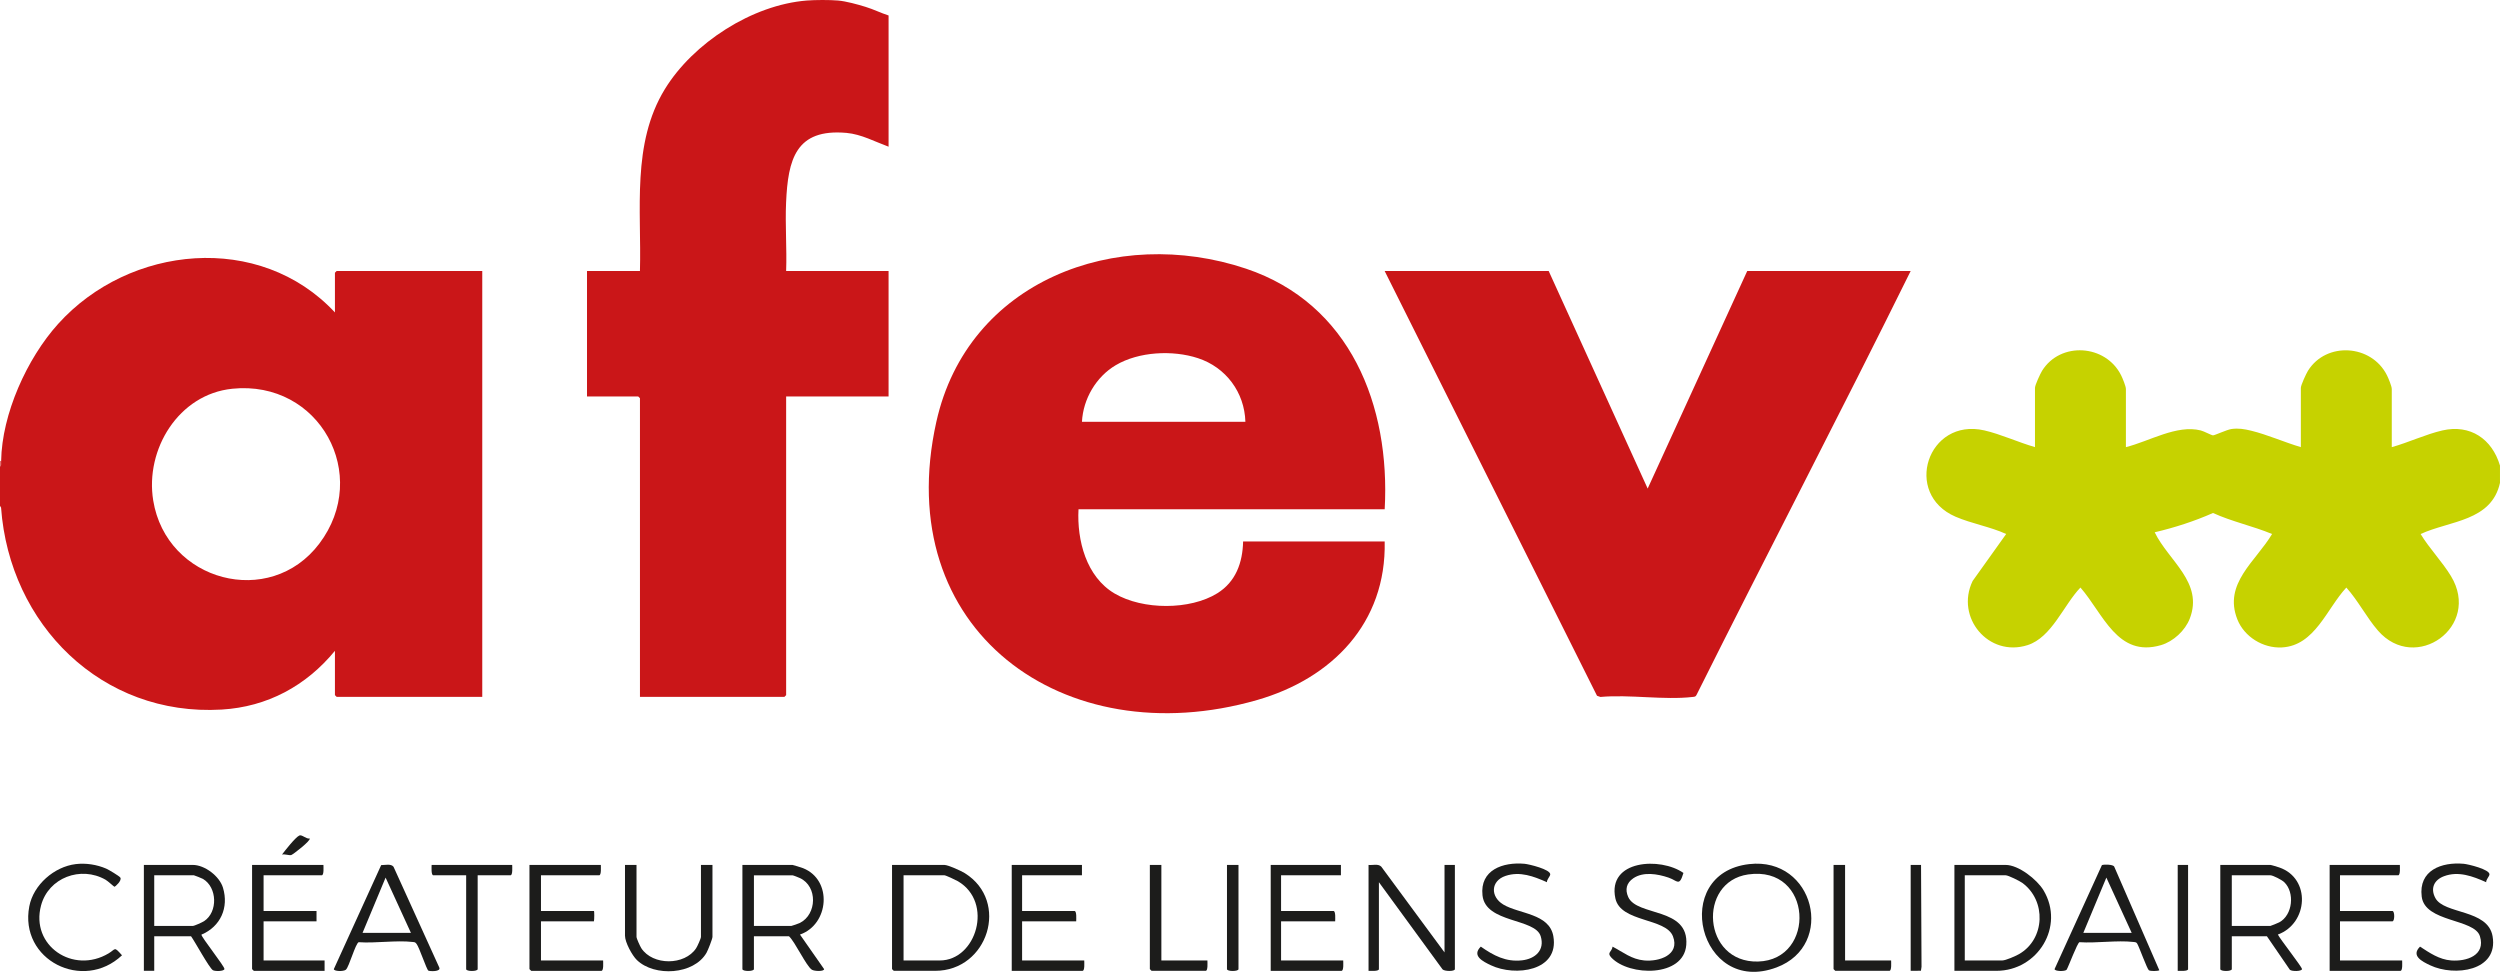 <?xml version="1.0" encoding="UTF-8"?>
<svg id="Calque_1" data-name="Calque 1" xmlns="http://www.w3.org/2000/svg" viewBox="0 0 1920 746.48">
  <defs>
    <style>
      .cls-1 {
        fill: #c6d200;
      }

      .cls-2 {
        fill: #1c1c1a;
      }

      .cls-3 {
        fill: #ca1618;
      }

      .cls-4 {
        fill: #1c1c1b;
      }

      .cls-5 {
        fill: #df7071;
      }
    </style>
  </defs>
  <path class="cls-3" d="M.88,353.99c.57-36.02,19.82-78.67,43.74-105.21,54.74-60.72,154.86-70.76,212.61-8.83v-30.5c0-.09,1.23-1.33,1.33-1.33h111.82v327.07h-111.82c-.09,0-1.33-1.23-1.33-1.33v-34.03c-22.05,26.84-51.91,43.06-87.03,45.12C77.96,550.38,7.29,479.48.82,389.87l-.82-1.4v-30.06c.3-1.52.6-2.99.88-4.42ZM178.38,298.56c-41.17,4.2-67.08,46.52-60.71,85.82,10.08,62.13,89.5,83.44,127.54,33.16,39.93-52.78.23-125.83-66.83-118.99Z"/>
  <path class="cls-3" d="M643.54.4c6.31.54,15.03,2.97,21.21,4.87s11.69,4.69,17.68,6.62v100.77c-10.46-3.82-20.95-9.58-32.28-10.59-39.1-3.5-44.98,20.46-46.43,53.43-.77,17.47.65,35.16.04,52.63h78.67v96.35h-78.67v229.39c0,.09-1.23,1.33-1.33,1.33h-110.94v-229.39c0-.09-1.23-1.33-1.33-1.33h-39.34v-96.35h40.66c1.29-46.91-6.49-97.74,19.08-139.59C532.31,32.96,577.68,3.71,619.67.4c6.53-.51,17.37-.55,23.87,0Z"/>
  <path class="cls-1" d="M1920,370.79c-6.56,29.62-38.4,28.98-60.97,39.33,6.75,11.12,16.67,21.34,23.33,32.35,23.46,38.77-27.29,74.82-56.03,41.89-8.63-9.89-15.4-23.21-24.34-33.11-15.02,16.08-24.06,44.6-49.47,45.98-14.44.78-28.92-8.14-34.23-21.53-10.93-27.57,14.11-44.47,26.66-65.58-14.68-6.13-30.77-9.47-45.36-16.15-14.31,6.34-29.51,11.24-44.79,14.83,10.66,21.99,37.66,38.5,26.95,66.28-3.54,9.19-12.59,17.58-22.06,20.37-33.54,9.87-44.37-24.14-61.91-44.21-12.87,13.34-22,38.29-40.62,44.23-29.92,9.54-55.66-21.3-42.19-49.26l25.77-36.1c-12.21-5.57-26.46-7.93-38.86-13.27-40.7-17.53-21.45-76.25,22.09-66.29,12.59,2.88,26.31,9.25,38.89,12.83v-45.52c0-2.09,4.09-10.89,5.46-13.1,14.05-22.61,48.84-20.35,60.71,3.51,1.1,2.22,3.66,8.37,3.66,10.48v44.64c17.78-4.37,39.1-17.46,57.46-12.82,2.64.67,8.07,3.67,9.42,3.79,1.15.1,10.74-4.41,14.23-4.88,5.47-.74,9.81.02,15.05,1.29,12.48,3.04,25.77,8.97,38.2,12.63v-45.52c0-2.09,4.09-10.89,5.46-13.1,14.05-22.61,48.84-20.35,60.71,3.51,1.1,2.22,3.66,8.37,3.66,10.48v44.64c12.58-3.49,26.34-9.96,38.89-12.83,21.39-4.89,38.09,6.49,44.21,26.97v13.26Z"/>
  <path class="cls-5" d="M0,358.41v-4.42h.88c-.02,1.42.53,3.68-.88,4.42Z"/>
  <path class="cls-3" d="M1063.43,391.12h-235.14c-1.26,23.84,5.95,51.85,27.7,64.68s58.05,12.77,78.85-.13c14.26-8.84,19.49-23.52,19.87-39.8h108.73c1.35,62.63-40.43,105.2-97.93,121.74-148.62,42.74-282.01-53.71-246.39-213.68,24.1-108.2,138.22-151.02,237.83-117.59,80.12,26.88,110.91,105.13,106.49,184.78ZM956.46,323.94c-.66-22.65-14.97-41.84-36.43-48.87-19.37-6.35-45.44-5.09-63.16,5.41-15.11,8.95-25.02,25.93-25.93,43.46h125.52Z"/>
  <path class="cls-3" d="M1189.39,208.14l76.02,167.08,76.46-167.08h125.52c-53.85,109.03-110.17,216.85-164.51,325.65-.63,1.38-1.68,1.32-2.95,1.47-21.8,2.54-48.48-2.04-70.82,0l-2.61-.92-163.08-326.2h125.97Z"/>
  <path class="cls-4" d="M685.08,664.27h40.22c2.88,0,12.89,4.58,15.74,6.36,34.6,21.65,17.7,74.96-22.81,74.96h-31.82c-.09,0-1.33-1.23-1.33-1.33v-80ZM693.92,737.64h27.85c28.07,0,41.5-44.54,13.97-60.82-1.55-.91-9.34-4.6-10.43-4.6h-31.38v65.41Z"/>
  <path class="cls-4" d="M1500.99,745.59v-81.33h39.34c9.96,0,24.16,11.24,29.1,19.52,16.55,27.74-4.44,61.81-36.17,61.81h-32.27ZM1508.95,737.64h28.73c2.69,0,10.22-3.34,12.85-4.83,20.2-11.49,21.25-41.16,2.56-54.78-2.01-1.46-10.73-5.81-12.76-5.81h-31.38v65.41Z"/>
  <path class="cls-4" d="M1109.39,731.45v-67.18h7.96v80c0,1.91-7.97,1.8-9.48.19l-48.87-66.93v66.74c0,1.84-6.48,1.33-7.96,1.33v-81.33c3.19.36,7.31-1.13,9.76,1.29l48.59,65.89Z"/>
  <path class="cls-4" d="M579.01,719.07v25.19c0,1.92-8.84,1.92-8.84,0v-80h38.45c.42,0,7.11,2.08,8.12,2.49,22.84,9.1,20.06,43.19-2.36,50.99l18.53,26.53c.01,1.94-7.36,1.68-9.33.5-4.27-2.56-12.9-21.37-17.62-25.7h-26.96ZM579.01,711.12h28.73c.46,0,5.68-1.86,6.55-2.29,13.15-6.59,13.77-28.02.13-34.44-.98-.46-5.2-2.16-5.79-2.16h-29.61v38.9Z"/>
  <path class="cls-4" d="M1714.03,719.07v25.19c0,1.92-8.84,1.92-8.84,0v-80h38.45c.67,0,5.71,1.56,6.88,1.96,24.51,8.47,22.13,43.03-1.11,51.51,1.77,3.67,18.59,24.91,18.52,26.53-.08,1.79-7.88,1.92-9.32.5l-17.62-25.7h-26.96ZM1714.03,711.12h29.61c.37,0,6.05-2.34,6.91-2.81,10.36-5.68,11.93-22.97,3.73-30.82-1.72-1.65-8.58-5.27-10.65-5.27h-29.61v38.9Z"/>
  <path class="cls-4" d="M1343.45,663.63c49.91-5.65,66.52,62.25,20.99,79.33-59.73,22.41-82.37-72.39-20.99-79.33ZM1342.55,671.57c-39.05,5.64-35.05,67.97,7.58,66.89,44.96-1.15,42.28-74.09-7.58-66.89Z"/>
  <path class="cls-4" d="M146.74,719.07h-28.29v26.52h-7.96v-81.33h37.57c9.2,0,20.5,8.64,23.18,17.48,4.64,15.34-1.89,29.91-16.54,36.05-.36,1.63,18.04,24.63,17.67,26.44s-7.31,1.82-8.84.9c-2.87-1.73-13.81-21.99-16.8-26.07ZM118.45,711.12h29.61c1.22,0,7.32-2.79,8.69-3.68,10.68-7.02,10.13-25.94-.86-32.43-.75-.44-6.57-2.78-6.94-2.78h-30.5v38.9Z"/>
  <path class="cls-4" d="M461.44,664.27c0,1.47.52,7.96-1.33,7.96h-44.64v27.4h40.66c.4,0,.33,6.8,0,7.96h-40.66v30.06h47.73c0,1.47.52,7.96-1.33,7.96h-53.92c-.09,0-1.33-1.23-1.33-1.33v-80h54.81Z"/>
  <path class="cls-4" d="M248.4,664.27c0,1.47.52,7.96-1.33,7.96h-44.64v27.4h40.66v7.96h-40.66v30.06h46.85v7.96h-54.36c-.09,0-1.33-1.23-1.33-1.33v-80h54.81Z"/>
  <path class="cls-4" d="M1029.83,664.27v7.96h-45.97v27.4h40.22c1.84,0,1.33,6.48,1.33,7.96h-41.55v30.06h47.73c0,1.47.52,7.96-1.33,7.96h-54.36v-81.33h53.92Z"/>
  <path class="cls-2" d="M830.94,664.27v7.96h-45.97v27.4h40.22c1.84,0,1.33,6.48,1.33,7.96h-41.55v30.06h47.73c0,1.47.52,7.96-1.33,7.96h-54.36v-81.33h53.92Z"/>
  <path class="cls-4" d="M1843.09,664.27c0,1.47.52,7.96-1.33,7.96h-44.64v27.4h40.22c1.89,0,1.89,7.96,0,7.96h-40.22v30.06h47.73c0,1.47.52,7.96-1.33,7.96h-54.36v-81.33h53.92Z"/>
  <path class="cls-4" d="M1614.28,664.41c.88-.55,8.77-.75,9.49,1.27l34.6,79.49c-1.25.72-6.88.78-8.02,0-1.36-.92-7.3-17.51-8.88-20.29-.64-1.37-1.7-1.3-2.97-1.45-12.73-1.47-28.42,1.09-41.48.17-1.64.56-8.16,18.19-9.82,21.12-1.26,1.5-9.2,1.31-9.29-.46l36.36-79.86ZM1637.13,716.42l-19.44-42.43-17.69,42.43h37.13Z"/>
  <path class="cls-4" d="M328.98,745.45c-1.39-.87-6.9-17.77-9.07-20.54-1.07-1.37-1.32-1.28-2.95-1.47-12.71-1.48-28.44,1.11-41.48.17-2.44.84-7.39,18.97-9.83,21.11-1.72,1.51-9.18,1.33-9.27-.45l36.36-79.86c2.98.02,7.51-1.28,9.49,1.27l35.07,77.22c1.82,3.59-7.4,3.11-8.32,2.54ZM315.58,716.42l-19.44-42.43-17.69,42.43h37.13Z"/>
  <path class="cls-4" d="M488.84,664.27v55.25c0,1.22,2.79,7.32,3.68,8.69,8.83,13.44,33.33,13.38,42.13,0,.9-1.36,3.68-7.48,3.68-8.69v-55.25h8.84v55.25c0,1.54-3.52,10.38-4.57,12.22-9.74,16.93-39.95,18.6-53.46,5.59-3.68-3.55-9.15-13.68-9.15-18.69v-54.36h8.84Z"/>
  <path class="cls-4" d="M1238.47,727.03c8.12,4.22,14.49,9.7,24.3,10.6,11.48,1.05,27.55-4.21,22.06-18.53-5.47-14.28-40.26-10.59-44.22-29.15-6.31-29.64,34.67-31.89,52.27-19.52-3.22,10.82-4.52,5.9-11.54,3.54-8.3-2.79-19.2-4.69-26.92.52-5.28,3.57-6.53,8.65-3.94,14.43,6.76,15.08,46.84,7.62,44.58,36.82-1.93,24.9-43.78,24.19-57.52,9.72-3.77-3.97.31-4.17.92-8.43Z"/>
  <path class="cls-4" d="M1909.38,677.53c-10.26-4.53-21.22-8.78-32.42-4.58-7.52,2.81-10.59,9.24-6.64,16.69,6.72,12.68,40.34,8.49,43.98,29.39,4.67,26.8-29.31,31.15-47.95,22.31-6.32-2.99-14.87-7.3-7.77-14.33,7.41,4.81,14.7,9.89,23.86,10.61,11.71.93,26.7-3.79,22.14-18.6-4.2-13.61-42.24-10.5-44.71-30.43-2.5-20.14,15.13-26.73,32.27-25.2,3.4.3,20.15,4.32,19.77,8.22-.15,1.56-2.66,3.85-2.53,5.91Z"/>
  <path class="cls-4" d="M1188.05,677.53c-10.1-4.46-20.68-8.57-31.79-4.84-11.48,3.86-11.77,15.97-1.72,22,12.14,7.29,35.38,6.8,38.43,24.33,4.66,26.83-29.28,31.16-47.95,22.31-6.32-2.99-14.87-7.3-7.77-14.33,9.78,6.84,19.24,11.96,31.71,10.53,10.02-1.15,17.62-7.72,14.29-18.52-4.29-13.92-42.34-9.93-44.69-31.33-2.16-19.6,15.71-25.78,32.25-24.3,3.4.3,20.15,4.32,19.77,8.22-.15,1.56-2.66,3.85-2.53,5.91Z"/>
  <path class="cls-4" d="M58.15,663.63c7.83-.94,16.2.37,23.43,3.48,1.8.78,10.08,5.69,10.83,6.87,1.45,2.26-4.01,7.07-4.45,7.07s-4.97-4.33-6.92-5.44c-19.01-10.8-43.77-1.59-49.5,19.74-8.31,30.92,24.66,53.11,51.87,36.84,5.69-3.4,3.96-5.62,10.29,1.47-29.81,28.2-79.13,3.73-71.19-37.62,3.17-16.52,19.09-30.41,35.66-32.41Z"/>
  <path class="cls-4" d="M393.37,664.27c0,1.47.52,7.96-1.33,7.96h-25.19v72.04c0,1.92-8.84,1.92-8.84,0v-72.04h-25.19c-1.84,0-1.33-6.48-1.33-7.96h61.88Z"/>
  <path class="cls-4" d="M891.93,664.27v73.37h35.36c0,1.47.52,7.96-1.33,7.96h-41.55c-.09,0-1.33-1.23-1.33-1.33v-80h8.84Z"/>
  <path class="cls-4" d="M1417.02,664.27v73.37h35.36c0,1.47.52,7.96-1.33,7.96h-41.55c-.09,0-1.33-1.23-1.33-1.33v-80h8.84Z"/>
  <path class="cls-4" d="M951.16,664.27v80c0,1.92-8.84,1.92-8.84,0v-80h8.84Z"/>
  <polygon class="cls-4" points="1467.4 664.27 1475.36 664.26 1475.73 742.5 1475.29 745.53 1467.4 745.59 1467.4 664.27"/>
  <path class="cls-4" d="M1680.44,664.27v80c0,1.84-6.48,1.33-7.96,1.33v-81.33h7.96Z"/>
  <path class="cls-4" d="M237.79,643.94c1.35,1.42-12.78,12.38-14.11,12.73-1.7.45-5.01-.94-7.11-.37,2.43-3.21,10.16-13.08,13.28-14.62,1.98-.98,5.42,2.89,7.93,2.26Z"/>
</svg>